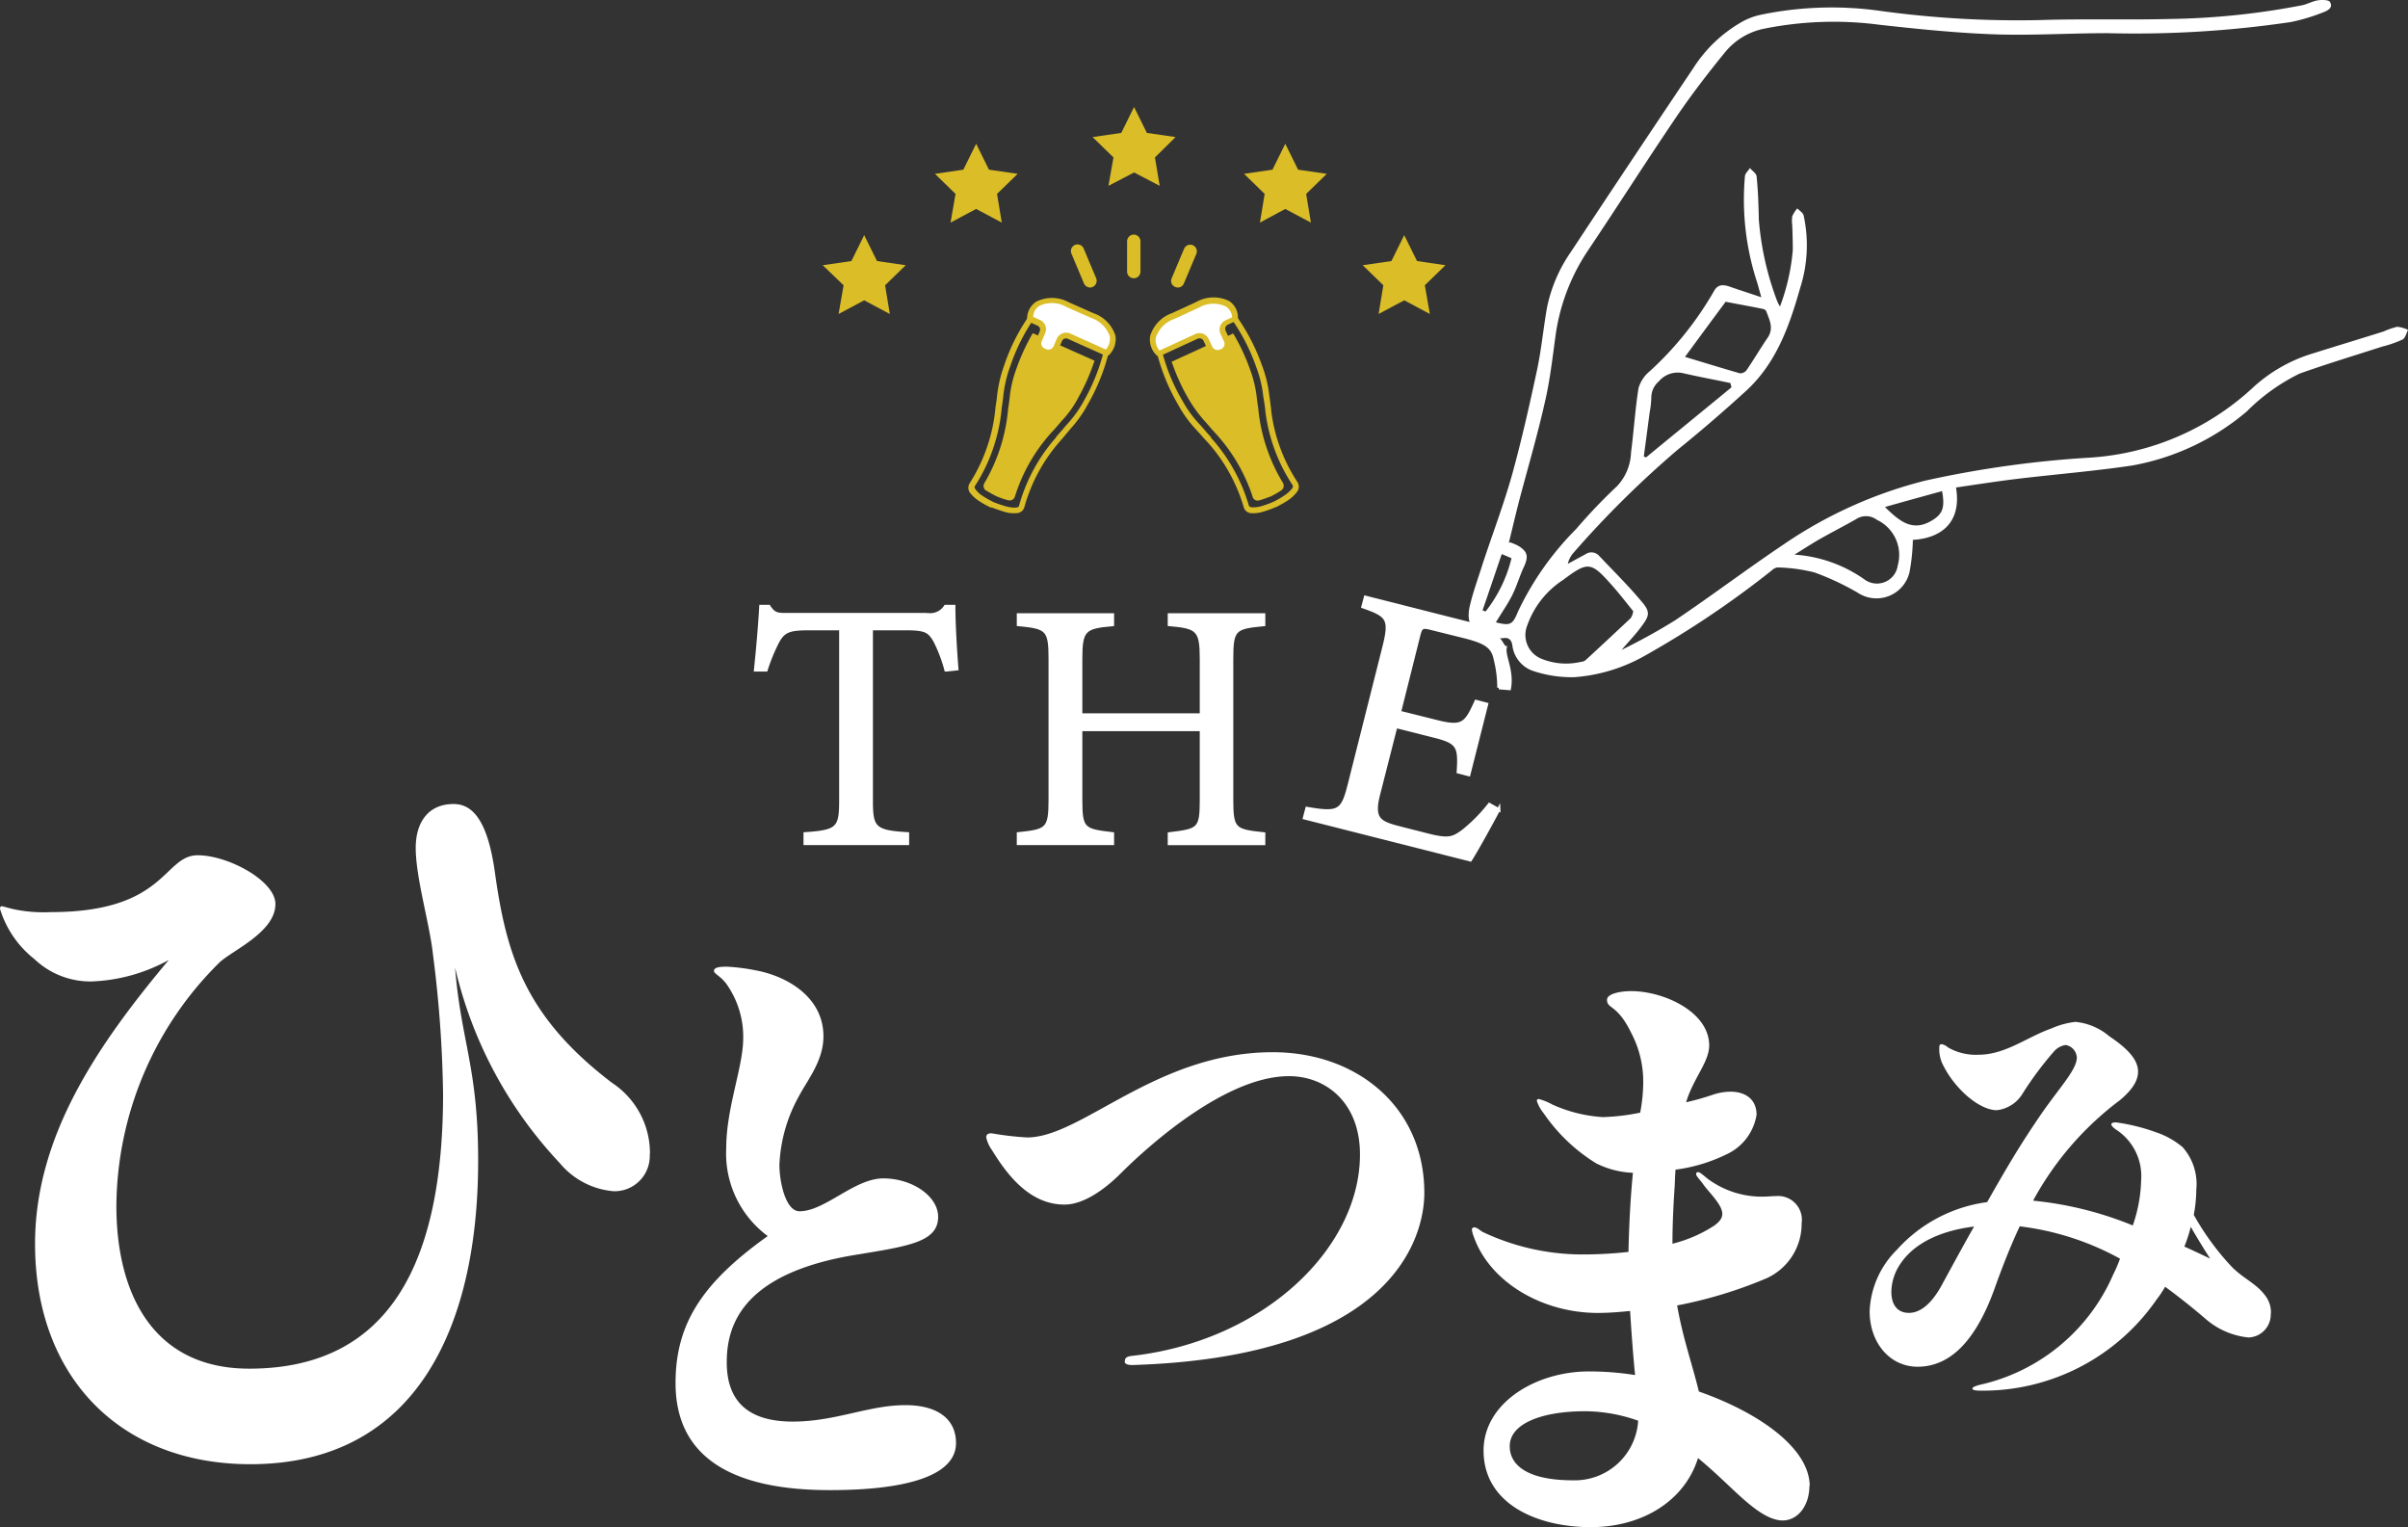<svg id="グループ_12699" data-name="グループ 12699" xmlns="http://www.w3.org/2000/svg" width="166.864" height="105.802" viewBox="0 0 166.864 105.802">
  <rect x="0" y="0" width="166.864" height="105.802" fill="#333333" stroke="none"/>
  <g id="グループ_10261" data-name="グループ 10261">
    <g id="グループ_10250" data-name="グループ 10250" transform="translate(52.351 41.378)">
      <path id="パス_197" data-name="パス 197" d="M252.251,42.92a10.18,10.18,0,0,0-.772-2.026c-.386-.656-.637-.83-1.968-.83h-2.432V51.952c0,1.911.193,2.181,2.509,2.316v.675h-7.1v-.675c2.277-.154,2.47-.386,2.47-2.316V40.064h-2.219c-1.351,0-1.737.154-2.142.888a12.528,12.528,0,0,0-.811,1.968h-.733c.154-1.486.29-3.03.367-4.4h.56c.367.579.637.56,1.312.56h9.669a1.246,1.246,0,0,0,1.254-.56h.579c0,1.139.1,2.914.212,4.323l-.733.077Z" transform="translate(-239.05 -37.883)" fill="#fff" stroke="#fff" stroke-width="0.22"/>
      <path id="パス_198" data-name="パス 198" d="M265.492,39.5c-2.026.193-2.219.309-2.219,2.374v9.785c0,2.046.212,2.123,2.219,2.335v.675H258.95v-.675c2.026-.251,2.219-.289,2.219-2.335V46.771h-8.356v4.883c0,2.026.193,2.1,2.2,2.335v.675H248.49v-.675c1.968-.212,2.2-.289,2.2-2.335V41.869c0-2.046-.212-2.181-2.2-2.374V38.82h6.523V39.5c-1.949.174-2.2.347-2.2,2.374v3.879h8.356V41.869c0-2.026-.27-2.2-2.219-2.374V38.82h6.542Z" transform="translate(-230.272 -37.604)" fill="#fff" stroke="#fff" stroke-width="0.22"/>
      <path id="パス_199" data-name="パス 199" d="M272.231,52.877c-.29.579-1.544,2.856-1.969,3.512l-11.5-2.914.174-.656c2.239.386,2.47.212,2.953-1.718l2.354-9.341c.54-2.1.309-2.3-1.428-2.914l.174-.656,7.237,1.833c2.219.56,2.161,1.583,2.451,1.64-.135.6.521,1.583.289,2.856l-.733-.058a7.941,7.941,0,0,0-.251-1.988c-.174-.868-.676-1.177-2.1-1.544l-2.258-.56c-.733-.193-.791-.135-.965.56l-1.312,5.23,2.625.656c1.775.444,1.988.116,2.683-1.409l.733.193-1.235,4.883-.733-.193c.116-1.775,0-2.065-1.718-2.49l-2.605-.656-1.2,4.709c-.425,1.66.058,1.93,1.235,2.258l2.2.56c1.447.367,1.737.212,2.412-.27a11.123,11.123,0,0,0,1.833-1.853l.656.367Z" transform="translate(-220.722 -38.19)" fill="#fff" stroke="#fff" stroke-width="0.22"/>
    </g>
    <g id="グループ_10251" data-name="グループ 10251" transform="translate(0 55.702)">
      <path id="パス_200" data-name="パス 200" d="M257.374,69.559a2.438,2.438,0,0,1-2.509,2.567,5.43,5.43,0,0,1-3.725-1.949,29.465,29.465,0,0,1-7.256-13.548c.405,5.095,1.6,6.909,1.6,13.374,0,11.5-4.284,21.036-15.787,21.036-8.974,0-14.918-6-14.918-15.265,0-7.43,4.284-13.722,9.264-19.666a11.953,11.953,0,0,1-5.365,1.486,5.622,5.622,0,0,1-3.937-1.544,7.055,7.055,0,0,1-2.393-3.493c0-.116.058-.174.116-.174.116,0,.405.116.965.232a10.106,10.106,0,0,0,2.451.174c8.009,0,7.777-3.937,10.171-3.937,2.123,0,5.384,1.776,5.384,3.377,0,1.949-2.972,3.2-3.879,4.053a23.909,23.909,0,0,0-7.141,16.867c0,5.944,2.451,11.271,9.206,11.271,9.785,0,13.432-7.43,13.432-19.048a83.418,83.418,0,0,0-.695-9.611c-.232-2.181-1.2-5.327-1.2-7.43,0-1.66.791-3.03,2.625-3.03,1.254,0,2.335,1.023,2.856,4.69.791,5.712,2.065,10.016,8.125,14.629a5.829,5.829,0,0,1,2.625,4.921Z" transform="translate(-212.35 -45.3)" fill="#fff"/>
      <path id="パス_201" data-name="パス 201" d="M236.29,79.973c0-4.111,1.872-6.948,6.388-10.171a7.108,7.108,0,0,1-2.876-6.1c0-2.8,1.177-5.6,1.177-7.623a6.33,6.33,0,0,0-1.177-3.763c-.424-.56-.849-.675-.849-.888,0-.251.425-.289.888-.289a13.574,13.574,0,0,1,1.988.251c2.123.386,4.709,1.814,4.709,4.574,0,1.7-1.1,3.011-1.7,4.149a10.689,10.689,0,0,0-1.351,4.748c0,1.177.425,3.223,1.39,3.223,1.776,0,3.8-2.277,5.809-2.277s3.8,1.235,3.8,2.663c0,1.737-2.026,2.026-5.674,2.625-7.874,1.274-8.974,4.863-8.974,7.449s1.351,4.111,4.574,4.111c2.972,0,5.249-1.139,7.8-1.139,2.239,0,3.512.965,3.512,2.625,0,3.126-6.484,3.262-8.762,3.262-6.523,0-10.672-2.123-10.672-7.411Z" transform="translate(-189.477 -39.869)" fill="#fff"/>
      <path id="パス_202" data-name="パス 202" d="M256.871,75.613c0-.193.077-.328.521-.367,9.128-1.042,15.767-7.469,15.767-13.953,0-3.59-2.354-5.423-4.921-5.423-4.805,0-10.711,5.79-11.676,6.755-.656.656-2.3,2.142-3.879,2.142-2.432,0-3.995-2.1-5.018-3.763a2.418,2.418,0,0,1-.405-.888c0-.193.116-.289.367-.289a20.59,20.59,0,0,0,2.47.289c3.8,0,8.936-5.905,17.022-5.905,5.828,0,10.5,3.8,10.5,9.746,0,3.03-2.1,11.367-20.245,11.927-.212,0-.521-.039-.521-.251Z" transform="translate(-178.919 -37.015)" fill="#fff"/>
      <path id="パス_203" data-name="パス 203" d="M287.88,86.276c0,1.428-.83,2.412-1.853,2.412s-2.161-.946-3.242-1.949c-.83-.772-1.679-1.6-2.625-2.374-.946,3.03-3.937,4.786-7.43,4.786-3.705,0-7.43-1.6-7.43-5.307,0-3.281,3.59-5.481,7.3-5.481a20.266,20.266,0,0,1,3.2.251c-.135-1.332-.251-2.933-.347-4.439-.772.077-1.505.135-2.239.135-3.84,0-7.469-2.123-8.588-5.269a2.4,2.4,0,0,1-.135-.482.153.153,0,0,1,.174-.174c.174,0,.347.174.56.309a16.18,16.18,0,0,0,6.7,1.563,28.928,28.928,0,0,0,3.416-.174c.039-1.853.135-3.705.309-5.481a6.2,6.2,0,0,1-2.547-.656,12.079,12.079,0,0,1-3.628-3.454,2.7,2.7,0,0,1-.483-.868.122.122,0,0,1,.135-.135,4.175,4.175,0,0,1,.946.386,9.968,9.968,0,0,0,3.493.868,14.872,14.872,0,0,0,2.586-.309,11.54,11.54,0,0,0,.212-2.065,7.221,7.221,0,0,0-.83-3.455c-.984-2.026-1.679-1.64-1.679-2.3,0-.425.946-.6,1.679-.6,2.239,0,5.4,1.428,5.4,3.763,0,1.158-1.081,2.239-1.6,3.937a17.42,17.42,0,0,0,1.853-.521,3.935,3.935,0,0,1,1.216-.212c1.081,0,1.814.56,1.814,1.6a3.653,3.653,0,0,1-2.123,2.76,11.254,11.254,0,0,1-3.493,1.042c-.039.482-.039.946-.077,1.428-.077,1.216-.135,2.412-.135,3.705a9.554,9.554,0,0,0,2.895-1.254c.425-.309.56-.56.56-.811,0-.656-.946-1.505-1.332-2.065-.251-.347-.482-.56-.482-.695a.122.122,0,0,1,.135-.135c.135,0,.309.174.695.482a6.3,6.3,0,0,0,3.628,1.216c.6,0,.733-.039,1.081-.039A1.645,1.645,0,0,1,287.34,68.1a4.138,4.138,0,0,1-2.412,3.8,30.471,30.471,0,0,1-6.214,1.891c.386,2.239,1.081,4.188,1.505,5.963,4.188,1.467,7.681,3.937,7.681,6.562Zm-11.869-4.5a11.15,11.15,0,0,0-3.667-.656c-3.03,0-5.23.868-5.23,2.412,0,.386,0,2.374,4.4,2.374a4.4,4.4,0,0,0,4.5-4.149Z" transform="translate(-162.495 -39.051)" fill="#fff"/>
      <path id="パス_204" data-name="パス 204" d="M306.34,73.268a1.589,1.589,0,0,1-1.544,1.718,5.326,5.326,0,0,1-2.953-1.274c-.946-.811-1.872-1.544-2.818-2.239a6.794,6.794,0,0,1-.579.868,14.634,14.634,0,0,1-12.236,6.33c-.309,0-.54-.039-.54-.135,0-.135.328-.232.772-.328a13.219,13.219,0,0,0,8.993-7.6,9.084,9.084,0,0,0,.463-1.081,19.117,19.117,0,0,0-6.948-2.239c-.6,1.274-1.177,2.721-1.775,4.4-1.1,3.011-2.74,5.326-5.307,5.326-1.872,0-3.319-1.6-3.319-3.86a6.338,6.338,0,0,1,1.872-4.226,10.234,10.234,0,0,1,6.272-3.319c1.409-2.49,2.316-3.995,3.493-5.732,1.409-2.1,2.721-3.4,2.721-4.284a.931.931,0,0,0-.772-.868,1.322,1.322,0,0,0-.81.444,23.329,23.329,0,0,0-2.22,2.991,2.4,2.4,0,0,1-1.737,1.081c-1.274,0-3.049-1.6-3.821-3.319a2.461,2.461,0,0,1-.174-.946c0-.174,0-.309.174-.309a.989.989,0,0,1,.444.232,3.867,3.867,0,0,0,2.1.5c1.872,0,3.377-1.235,5.037-1.814a5.69,5.69,0,0,1,1.679-.463,4.257,4.257,0,0,1,2.354,1c1.235.83,1.988,1.6,1.988,2.451,0,.6-.367,1.235-1.274,1.988a21.46,21.46,0,0,0-6,6.948,24.452,24.452,0,0,1,6.909,1.718,10.183,10.183,0,0,0,.579-3.146,3.829,3.829,0,0,0-1.737-3.493c-.193-.135-.328-.27-.328-.367s.135-.135.328-.135a13.376,13.376,0,0,1,2.74.675,5.672,5.672,0,0,1,1.872,1.042,3.846,3.846,0,0,1,.946,2.953,9.621,9.621,0,0,1-.174,1.737,18.21,18.21,0,0,0,2.625,3.59c.81.83,1.679,1.139,2.316,1.988a1.9,1.9,0,0,1,.405,1.274ZM285.787,67.3c-2.181.27-4.13,1.081-5.133,2.625a3.52,3.52,0,0,0-.6,1.911c0,.811.367,1.447,1.216,1.447s1.6-.714,2.239-1.853C284.378,69.833,285.112,68.482,285.787,67.3Zm16.366,2.239c-.444-.695-.946-1.505-1.351-2.219a10.278,10.278,0,0,1-.444,1.37c.6.27,1.177.54,1.776.83Z" transform="translate(-148.991 -38.028)" fill="#fff"/>
    </g>
    <path id="パス_205" data-name="パス 205" d="M267.044,54.606s.309.116.5.212c.695.405.772.753.444,1.467-.309.656-.5,1.351-.83,2.007-.328.637-.753,1.235-1.119,1.853.984.251,1.158.174,1.525-.733A20.535,20.535,0,0,1,271.6,53.68a37.593,37.593,0,0,1,2.837-2.972,3.561,3.561,0,0,0,.965-2.316c.193-1.486.289-3.011.521-4.477a2.375,2.375,0,0,1,.791-1.177,23.056,23.056,0,0,0,4.458-5.577c.251-.425.6-.425,1.023-.289.714.251,1.448.482,2.239.753-.135-.444-.212-.791-.328-1.139a18.413,18.413,0,0,1-.811-7.237c0-.193.232-.386.347-.579.154.193.444.367.463.579.1.984.135,1.988.154,2.991a20.367,20.367,0,0,0,1.274,5.655,2.322,2.322,0,0,0,.193.367,14.516,14.516,0,0,0,.888-3.918c0-.56-.019-1.139-.038-1.7a2.345,2.345,0,0,1,0-.637,2.334,2.334,0,0,1,.347-.54c.154.154.405.309.444.5a9.71,9.71,0,0,1-.251,5.037c-.753,2.663-1.679,5.249-3.8,7.16-1.525,1.39-3.069,2.721-4.67,4.014a68.888,68.888,0,0,0-7.256,7.179,1.754,1.754,0,0,0-.367.733c.405-.212.811-.444,1.216-.656a.718.718,0,0,1,.965.116c.965,1.023,1.969,2.007,2.876,3.088.675.772.637,1.023,0,1.853-.386.521-.849,1-1.332,1.563a42.027,42.027,0,0,0,3.705-2.046c2.528-1.7,4.979-3.551,7.507-5.249a30.567,30.567,0,0,1,9.862-4.439,72.739,72.739,0,0,1,11.329-1.583A18.3,18.3,0,0,0,318.4,43.972a10.7,10.7,0,0,1,4.169-2.432c1.66-.521,3.319-1.023,4.979-1.544a5.48,5.48,0,0,1,.946-.328,2.338,2.338,0,0,1,.753.212c-.116.232-.193.579-.386.675a7.863,7.863,0,0,1-1.39.482c-1.91.618-3.84,1.2-5.732,1.872a13.581,13.581,0,0,0-3.667,2.625,16.878,16.878,0,0,1-7.932,3.744c-2.586.386-5.211.6-7.816.907-1.467.174-2.933.405-4.4.618.425,2.567-1.2,3.532-2.991,3.628a13.735,13.735,0,0,1-.232,2.239,2.351,2.351,0,0,1-3.609,1.409,18.91,18.91,0,0,0-2.972-1.39,11.441,11.441,0,0,0-2.586-.347.777.777,0,0,0-.386.212,66.281,66.281,0,0,1-8.723,5.867,11.626,11.626,0,0,1-4.96,1.525,8.471,8.471,0,0,1-2.76-.405,2.143,2.143,0,0,1-1.525-1.795c-.058-.405-.27-.579-.676-.5a4.694,4.694,0,0,1-.521,0c-1.409-.077-2.065-.868-1.756-2.219.232-1,.6-1.988.907-2.972.675-2.046,1.447-4.072,2.026-6.137.656-2.374,1.2-4.786,1.718-7.2.309-1.428.444-2.895.695-4.342a10.409,10.409,0,0,1,1.679-3.918c2.8-4.246,5.635-8.492,8.472-12.718A9.654,9.654,0,0,1,283,18.594a4.662,4.662,0,0,1,1.293-.521,24.128,24.128,0,0,1,8.241-.309,70.018,70.018,0,0,0,11.193.656c3.011-.1,6.041,0,9.051-.077a51.731,51.731,0,0,0,9.109-.946c.386-.077.734-.289,1.119-.347.27-.039.733-.039.83.116.251.405-.193.618-.463.714a13,13,0,0,1-2.239.675,73.712,73.712,0,0,1-12.718.772c-2.644,0-5.288.174-7.932.077-2.625-.1-5.23-.367-7.835-.656a24.439,24.439,0,0,0-8.125.289,4.7,4.7,0,0,0-2.644,1.66c-1.119,1.37-2.219,2.8-3.223,4.265-2.1,3.088-4.111,6.253-6.195,9.36a14.008,14.008,0,0,0-2.3,6.041c-.212,1.544-.386,3.107-.753,4.632-.521,2.316-1.2,4.593-1.795,6.87-.232.907-.444,1.814-.676,2.76Zm8.511,4.767c-.56-.695-1.023-1.293-1.525-1.853-1.409-1.583-1.621-1.6-3.339-.309a6.2,6.2,0,0,0-2.47,3.126,1.775,1.775,0,0,0,.984,2.335,4.509,4.509,0,0,0,2.721.212.611.611,0,0,0,.328-.116c1.042-.965,2.084-1.93,3.126-2.914A1.123,1.123,0,0,0,275.555,59.373Zm11.174-3.918a9.482,9.482,0,0,1,4.825,1.7,1.457,1.457,0,0,0,2.335-.965,2.687,2.687,0,0,0-1.447-3.146A1.248,1.248,0,0,0,290.994,53c-.849.482-1.718.926-2.567,1.409C287.887,54.722,287.385,55.05,286.729,55.455Zm-4.767-17.523c-.946,1.274-1.911,2.586-2.818,3.821,1.274.386,2.528.772,3.8,1.139a.557.557,0,0,0,.463-.212c.5-.733.965-1.525,1.467-2.258.444-.656.116-1.235-.1-1.833a.363.363,0,0,0-.212-.154c-.849-.174-1.718-.328-2.605-.5Zm.405,5.944c-.019-.1-.058-.212-.077-.309-1.081-.232-2.162-.425-3.242-.675a1.707,1.707,0,0,0-1.718.56,1.469,1.469,0,0,0-.521,1.119,6.381,6.381,0,0,1-.116,1.042c-.135,1.023-.27,2.046-.405,3.049.058,0,.1.039.154.058,1.968-1.621,3.937-3.223,5.906-4.844Zm14.59,7.179c-1.332.367-2.606.714-3.956,1.1.965.946,1.872,1.737,3.2.965C297,52.657,297.17,52.213,296.957,51.055Zm-31.843,8.26a1.925,1.925,0,0,0,.212.077,9.662,9.662,0,0,0,1.795-3.686c-.212-.1-.405-.174-.676-.29-.463,1.351-.888,2.625-1.332,3.9Z" transform="translate(-162.38 -17.029)" fill="#fff"/>
    <g id="グループ_10260" data-name="グループ 10260" transform="translate(57.009 7.413)">
      <g id="グループ_10252" data-name="グループ 10252">
        <path id="パス_206" data-name="パス 206" d="M244.336,25.47l.888,1.795,1.988.289-1.428,1.39.328,1.988-1.775-.946-1.776.946.347-1.988-1.447-1.39,1.988-.289Z" transform="translate(-241.46 -16.592)" fill="#dabd27"/>
        <path id="パス_207" data-name="パス 207" d="M263.726,25.47l.888,1.795,1.969.289-1.428,1.39.347,1.988-1.775-.946-1.776.946.328-1.988-1.428-1.39,1.988-.289Z" transform="translate(-223.429 -16.592)" fill="#dabd27"/>
        <path id="パス_208" data-name="パス 208" d="M248.346,22.19l.888,1.795,1.988.289-1.428,1.39.328,1.988-1.775-.946-1.776.946.347-1.988-1.428-1.39,1.969-.289Z" transform="translate(-237.712 -19.643)" fill="#dabd27"/>
        <path id="パス_209" data-name="パス 209" d="M259.446,22.19l.888,1.795,1.988.289-1.428,1.39.328,1.988-1.776-.946-1.756.946.328-1.988-1.428-1.39,1.969-.289Z" transform="translate(-227.391 -19.643)" fill="#dabd27"/>
        <path id="パス_210" data-name="パス 210" d="M254.026,20.87l.888,1.795,1.988.289-1.428,1.409.328,1.969-1.775-.926-1.776.926.347-1.969-1.447-1.409,1.988-.289Z" transform="translate(-232.449 -20.87)" fill="#dabd27"/>
      </g>
      <g id="グループ_10259" data-name="グループ 10259" transform="translate(10.103 8.839)">
        <g id="グループ_10253" data-name="グループ 10253" transform="translate(7.097)">
          <path id="パス_211" data-name="パス 211" d="M250.657,25.836a.462.462,0,0,0-.251.6l.868,2.065a.481.481,0,0,0,.425.289.287.287,0,0,0,.174-.039.462.462,0,0,0,.251-.6l-.868-2.065A.462.462,0,0,0,250.657,25.836Z" transform="translate(-250.372 -25.122)" fill="#dabd27"/>
          <path id="パス_212" data-name="パス 212" d="M254.876,26.089l-.868,2.065a.446.446,0,0,0,.251.6.564.564,0,0,0,.174.039.451.451,0,0,0,.425-.289l.869-2.065a.459.459,0,0,0-.849-.347Z" transform="translate(-247.026 -25.124)" fill="#dabd27"/>
          <path id="パス_213" data-name="パス 213" d="M252.853,25.45a.47.47,0,0,0-.463.463v2.1a.463.463,0,0,0,.927,0v-2.1A.47.47,0,0,0,252.853,25.45Z" transform="translate(-248.496 -25.45)" fill="#dabd27"/>
        </g>
        <g id="グループ_10258" data-name="グループ 10258" transform="translate(0 4.348)">
          <g id="グループ_10255" data-name="グループ 10255" transform="translate(12.566)">
            <path id="パス_214" data-name="パス 214" d="M261.772,41.888h0a8.192,8.192,0,0,1-.907.328,2.23,2.23,0,0,1-.772.1.565.565,0,0,1-.56-.405,11.678,11.678,0,0,0-2.528-4.535h0l-.27-.289h0c-.174-.212-.347-.386-.482-.54a8.276,8.276,0,0,1-1.274-1.756,13.888,13.888,0,0,1-1.563-3.995.661.661,0,0,1,.367-.714l4.226-1.949a.628.628,0,0,1,.772.193,13.993,13.993,0,0,1,2.026,3.783,8.328,8.328,0,0,1,.5,2.1c.039.212.058.444.1.714h0l.039.386h0a11.569,11.569,0,0,0,1.814,4.863.589.589,0,0,1-.058.695,2.6,2.6,0,0,1-.579.54c-.289.193-.579.347-.83.482h0Zm-4.516-4.805a12.091,12.091,0,0,1,2.625,4.69c.019.058.058.116.212.135a2.024,2.024,0,0,0,.656-.077,7.17,7.17,0,0,0,.849-.309,5.926,5.926,0,0,0,.791-.463,2.166,2.166,0,0,0,.482-.444c.1-.135.077-.193.039-.251a11.936,11.936,0,0,1-1.872-5.037L261,34.959c-.039-.27-.077-.521-.116-.733A8.171,8.171,0,0,0,260.4,32.2a13.567,13.567,0,0,0-1.968-3.686.267.267,0,0,0-.309-.077L253.9,30.386a.216.216,0,0,0-.135.27,13.125,13.125,0,0,0,1.525,3.879,7.889,7.889,0,0,0,1.235,1.679c.135.154.29.328.483.56l.251.27Z" transform="translate(-253.023 -27.362)" fill="#dabd27"/>
            <path id="パス_215" data-name="パス 215" d="M254,30.949a13.838,13.838,0,0,0,1.139,2.528,9.055,9.055,0,0,0,1.177,1.621c.135.154.29.328.482.56l.251.27a12.053,12.053,0,0,1,2.567,4.4.347.347,0,0,0,.444.232h.019c.29-.077.56-.193.791-.27a5.923,5.923,0,0,0,.733-.425h0a.391.391,0,0,0,.116-.5,12.184,12.184,0,0,1-1.679-4.805L260,34.191c-.038-.27-.077-.521-.1-.733a8.019,8.019,0,0,0-.463-1.949A13.724,13.724,0,0,0,258.264,29l-4.284,1.968Z" transform="translate(-252.487 -26.497)" fill="#dabd27"/>
            <g id="グループ_10254" data-name="グループ 10254">
              <path id="パス_216" data-name="パス 216" d="M256.408,28.11l-1.679.772c-1.351.618-1.853,1.718-.965,2.605l2.142-.984.463-.212a.516.516,0,0,1,.675.251l.251.54a.586.586,0,0,0,.772.289l.1-.039a.586.586,0,0,0,.289-.772l-.251-.54a.516.516,0,0,1,.251-.675l.579-.27C259.033,27.879,257.779,27.493,256.408,28.11Z" transform="translate(-253.101 -27.595)" fill="#fff"/>
              <path id="パス_217" data-name="パス 217" d="M258.328,31.615l-.1.039a.807.807,0,0,1-1.042-.386l-.251-.54a.318.318,0,0,0-.425-.154l-2.605,1.2s-.174,0-.212-.039a1.5,1.5,0,0,1-.463-1.351,2.4,2.4,0,0,1,1.505-1.583l1.679-.772a2.447,2.447,0,0,1,2.277-.077,1.338,1.338,0,0,1,.618,1.2.169.169,0,0,1-.116.174l-.579.27a.318.318,0,0,0-.154.425l.251.54a.807.807,0,0,1-.386,1.042Zm-4.439-.232,2.47-1.139a.708.708,0,0,1,.926.347l.251.54a.413.413,0,0,0,.521.193l.1-.039a.4.4,0,0,0,.193-.521l-.251-.54a.708.708,0,0,1,.347-.926l.463-.212a.938.938,0,0,0-.444-.753,2.013,2.013,0,0,0-1.891.1l-1.679.772a2.025,2.025,0,0,0-1.274,1.293,1.106,1.106,0,0,0,.27.907Z" transform="translate(-253.206 -27.703)" fill="#dabd27"/>
            </g>
          </g>
          <g id="グループ_10257" data-name="グループ 10257" transform="translate(0 0.039)">
            <path id="パス_218" data-name="パス 218" d="M248.326,41.934h0c.27.1.579.212.907.309a2.189,2.189,0,0,0,.772.077.565.565,0,0,0,.56-.405,11.561,11.561,0,0,1,2.47-4.574h0l.251-.289h0c.174-.212.328-.386.463-.56A8.478,8.478,0,0,0,255,34.716a13.829,13.829,0,0,0,1.525-4.014.624.624,0,0,0-.367-.695l-4.246-1.891a.653.653,0,0,0-.772.193,13.429,13.429,0,0,0-1.988,3.821,9.007,9.007,0,0,0-.483,2.123c-.019.212-.058.444-.1.714h0l-.039.386h0a11.731,11.731,0,0,1-1.756,4.9.589.589,0,0,0,.058.695,2.53,2.53,0,0,0,.579.521,6.188,6.188,0,0,0,.83.463h0Zm4.439-4.863A11.97,11.97,0,0,0,250.2,41.8c0,.058-.058.116-.212.135a2.024,2.024,0,0,1-.656-.077,7.628,7.628,0,0,1-.868-.289,6.666,6.666,0,0,1-.791-.444,1.79,1.79,0,0,1-.483-.444c-.1-.135-.077-.193-.039-.251a11.919,11.919,0,0,0,1.814-5.076l.039-.367c.039-.27.077-.521.1-.733a8.345,8.345,0,0,1,.463-2.046,13.355,13.355,0,0,1,1.911-3.705.267.267,0,0,1,.309-.077l4.246,1.891a.236.236,0,0,1,.154.27,13.53,13.53,0,0,1-1.467,3.9,8.058,8.058,0,0,1-1.216,1.7c-.135.154-.289.347-.482.56l-.251.289Z" transform="translate(-246.695 -27.408)" fill="#dabd27"/>
            <path id="パス_219" data-name="パス 219" d="M254.925,30.9a14.451,14.451,0,0,1-1.119,2.547,7.171,7.171,0,0,1-1.158,1.621c-.135.154-.289.347-.482.56l-.251.27a11.974,11.974,0,0,0-2.509,4.419.373.373,0,0,1-.444.251h-.019a6.3,6.3,0,0,1-.791-.27c-.232-.116-.483-.251-.733-.405H247.4a.391.391,0,0,1-.116-.5,12.189,12.189,0,0,0,1.621-4.825l.039-.367c.039-.27.077-.521.1-.733a7.892,7.892,0,0,1,.444-1.949,14.532,14.532,0,0,1,1.158-2.528l4.3,1.911Z" transform="translate(-246.192 -26.546)" fill="#dabd27"/>
            <g id="グループ_10256" data-name="グループ 10256" transform="translate(4.063)">
              <path id="パス_220" data-name="パス 220" d="M251.525,28.107l1.7.753c1.37.618,1.872,1.7,1,2.605l-2.162-.965-.463-.212a.516.516,0,0,0-.676.251l-.231.54a.586.586,0,0,1-.772.289l-.1-.039a.586.586,0,0,1-.289-.772l.232-.54a.516.516,0,0,0-.251-.675l-.6-.27c0-1.2,1.235-1.6,2.605-.984Z" transform="translate(-248.688 -27.651)" fill="#fff"/>
              <path id="パス_221" data-name="パス 221" d="M249.861,31.6l.1.039a.778.778,0,0,0,1.023-.386l.232-.54a.3.3,0,0,1,.405-.154l2.625,1.177s.174,0,.212-.039a1.552,1.552,0,0,0,.463-1.351,2.414,2.414,0,0,0-1.525-1.563l-1.7-.753a2.431,2.431,0,0,0-2.277-.039A1.415,1.415,0,0,0,248.8,29.2a.169.169,0,0,0,.116.174l.6.27a.3.3,0,0,1,.154.405l-.232.54a.77.77,0,0,0,.405,1.023Zm4.419-.289-2.49-1.119a.708.708,0,0,0-.926.347l-.232.54a.389.389,0,0,1-.521.193l-.1-.039a.389.389,0,0,1-.193-.521l.232-.54a.7.7,0,0,0-.367-.926l-.463-.212a.92.92,0,0,1,.425-.753,2,2,0,0,1,1.891.077l1.7.753a2.04,2.04,0,0,1,1.293,1.274,1.106,1.106,0,0,1-.27.907Z" transform="translate(-248.8 -27.724)" fill="#dabd27"/>
            </g>
          </g>
        </g>
      </g>
    </g>
  </g>
</svg>
